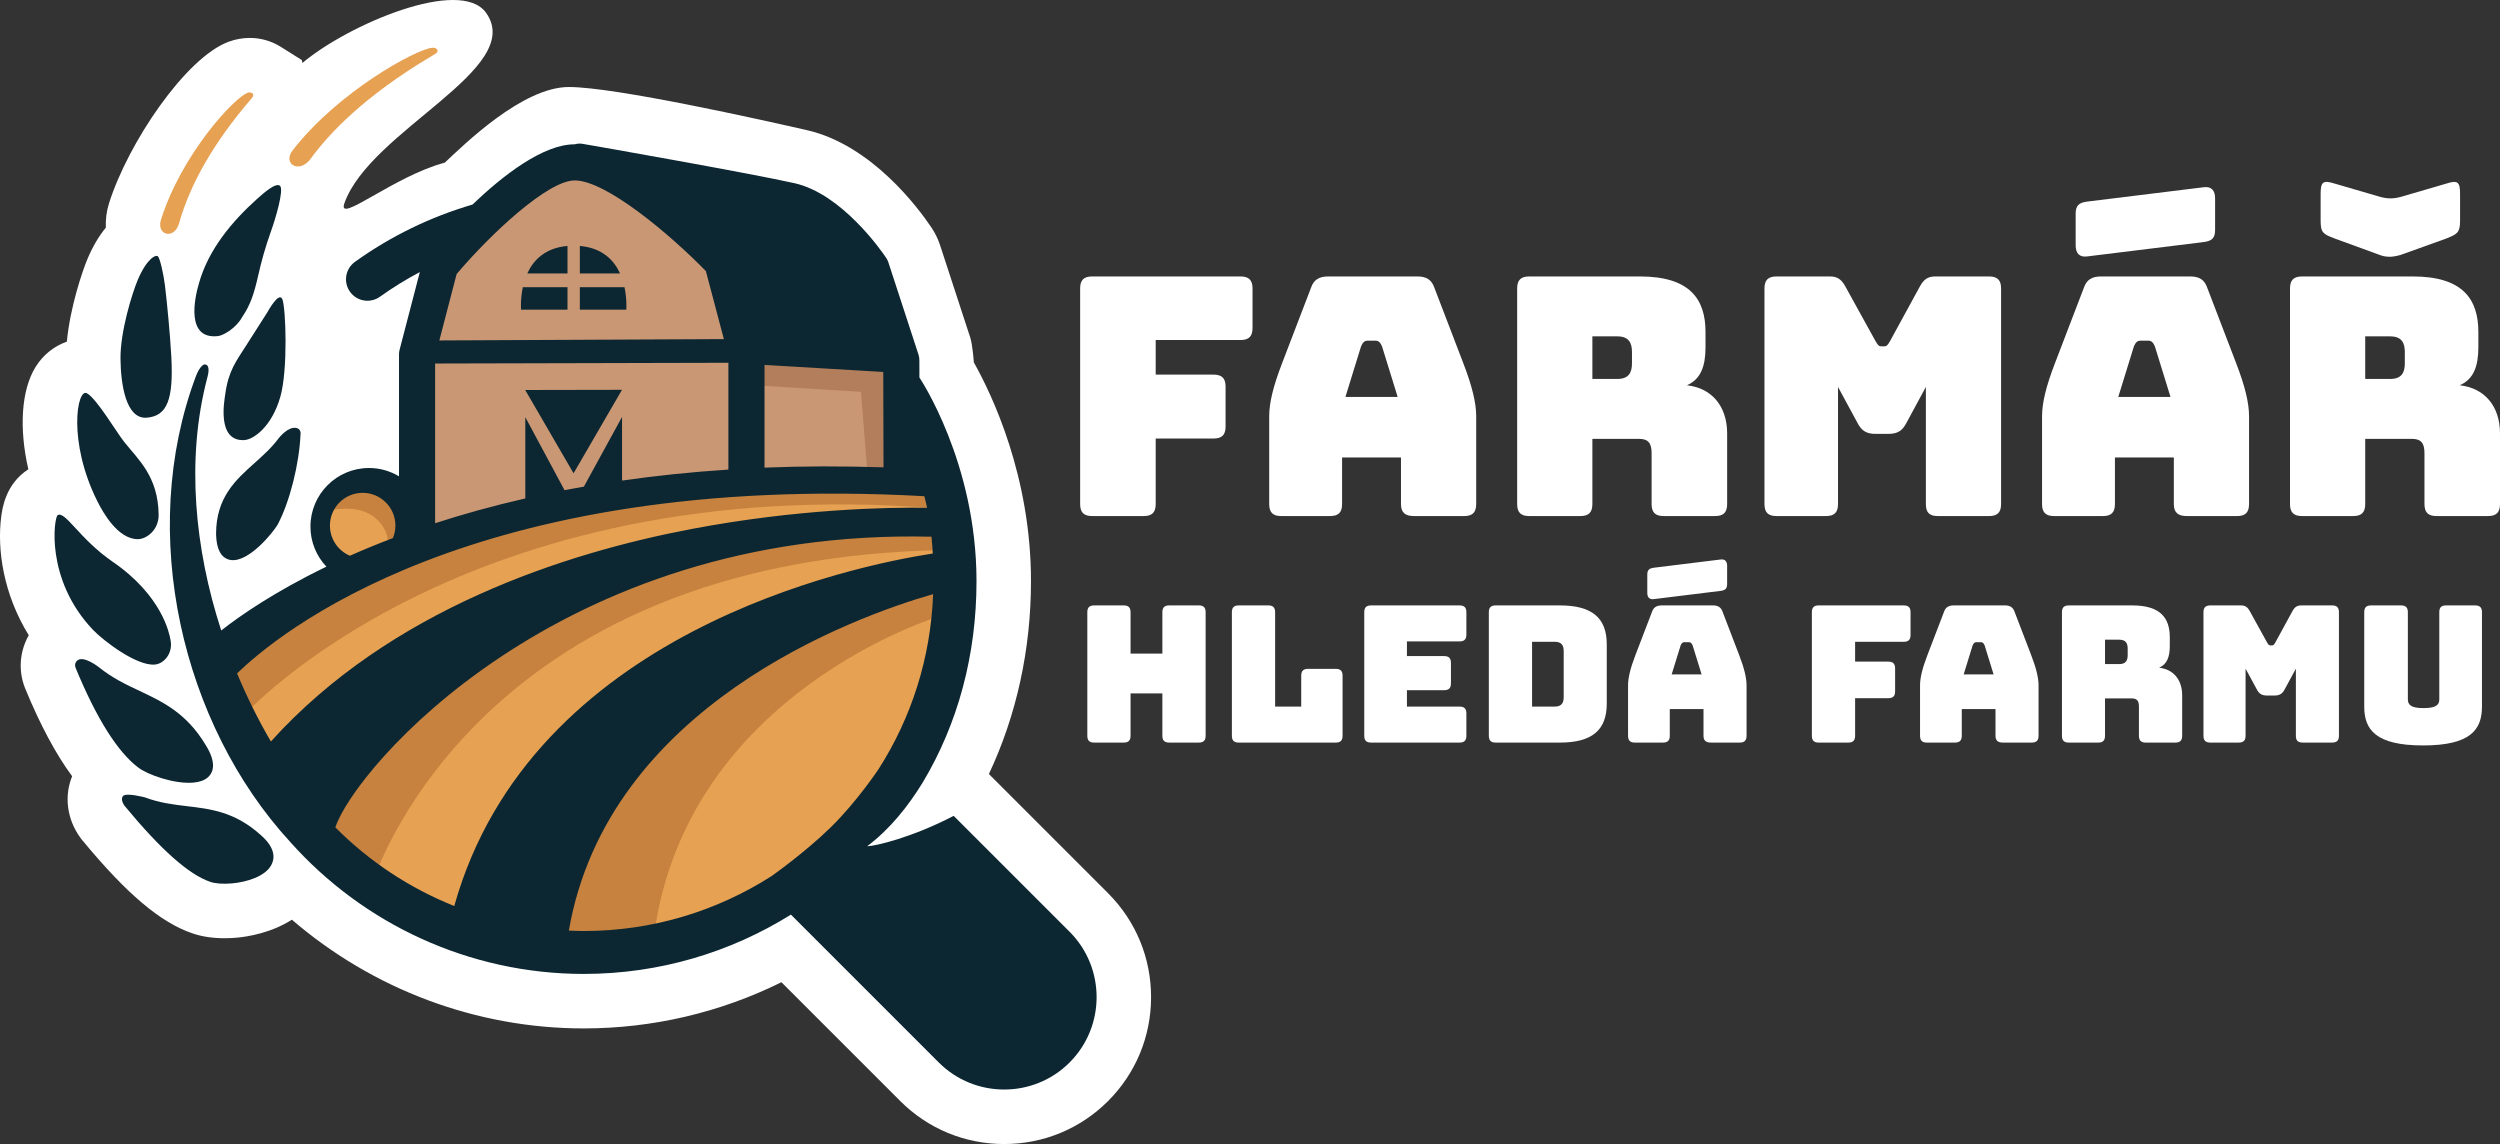 <?xml version="1.0" encoding="UTF-8"?><svg id="Vrstva_2" xmlns="http://www.w3.org/2000/svg" viewBox="0 0 482.941 221"><rect x="0" y="0" width="482.941" height="221" fill="#333333" stroke="none"/><defs><style>.cls-1{fill:#0c2732;}.cls-1,.cls-2,.cls-3,.cls-4,.cls-5,.cls-6{stroke-width:0px;}.cls-2{fill:#c6823e;}.cls-3{fill:#c99774;}.cls-4{fill:#b27e5b;}.cls-5{fill:#fff;}.cls-6{fill:#e6a152;}</style></defs><g id="Vrstva_1-2"><path class="cls-5" d="M214.057,172.547l-23.026-23.026c5.338-11.33,8.13-24.058,8.13-37.255,0-20.21-7.48-35.928-11.036-42.257,0,0-.234-3.358-.691-4.787l-5.838-17.872c-.404-1.216-.967-2.362-1.663-3.396-2.478-3.694-11.541-15.966-24.087-18.821-8.553-1.946-36.989-8.325-45.962-8.325s-20.285,11.174-23.964,14.612c-9.867,2.613-20.88,12.049-19.391,7.839,4.985-14.096,35.103-25.958,27.367-36.788-4.99-6.986-26.729,2.305-35.478,9.694l-.109-.559-4.054-2.549c-1.799-1.133-3.878-1.731-6.015-1.731-1.361,0-2.72.243-4.054.729-8.316,3.05-19.448,19.563-23.123,31.207-.497,1.575-.684,3.163-.618,4.709-1.26,1.529-2.471,3.492-3.545,6.039-.941,2.234-3.346,9.242-3.988,15.99-2.447.852-4.59,2.539-6.045,4.892-2.799,4.53-3.191,11.969-1.392,19.768-4.414,2.817-5.045,7.624-5.248,9.215-.797,6.201.378,14.83,5.329,22.841-1.751,3.078-2.095,6.871-.666,10.346,2.908,7.052,5.913,12.642,9.046,16.891-1.547,3.742-1.06,8.235,1.586,11.871l.191.261.205.249c8.534,10.337,15.111,15.885,21.227,17.957,1.813.633,3.909.952,6.23.952.749,0,1.533-.034,2.335-.104,2.279-.204,6.756-.964,10.675-3.481,15.611,13.446,35.599,21.007,56.375,21.007,13.301,0,26.35-3.065,38.193-8.923l22.953,22.953c5.357,5.355,12.486,8.304,20.074,8.304s14.717-2.949,20.074-8.306c5.355-5.357,8.306-12.486,8.306-20.072s-2.952-14.717-8.306-20.074Z"/><path class="cls-3" d="M81.196,103.493s33.733-10.469,63.395-10.469,28.208-1.309,28.208-1.309l.291-21.665-28.79-1.745-5.525-17.594s-15.413-18.902-28.644-18.902-24.573,19.92-24.573,19.92l-5.525,15.703,1.163,36.06Z"/><circle class="cls-6" cx="69.855" cy="101.602" r="8.288"/><path class="cls-6" d="M181.669,94.041s-92.475-9.887-139.779,34.896c1.163,6.01,12.214,47.886,61.65,54.477,49.437,6.592,74.833-41.682,74.833-41.682,0,0,9.112-21.713,3.296-47.692Z"/><path class="cls-5" d="M210.973,99.69c-1.606,0-2.314-.707-2.314-2.315v-41.656c0-1.607.708-2.314,2.314-2.314h28.672c1.606,0,2.314.707,2.314,2.314v7.65c0,1.608-.708,2.315-2.314,2.315h-16.392v6.685h11.185c1.606,0,2.315.708,2.315,2.315v7.714c0,1.607-.709,2.314-2.315,2.314h-11.185v12.664c0,1.608-.708,2.315-2.315,2.315h-9.964Z"/><path class="cls-5" d="M256.943,99.69h-9.449c-1.606,0-2.314-.707-2.314-2.315v-16.971c0-2.571.772-5.785,2.508-10.286l5.593-14.592c.513-1.478,1.541-2.121,3.277-2.121h17.292c1.673,0,2.701.643,3.216,2.121l5.593,14.592c1.736,4.5,2.506,7.714,2.506,10.286v16.971c0,1.608-.706,2.315-2.314,2.315h-9.707c-1.736,0-2.506-.707-2.506-2.315v-9h-11.379v9c0,1.608-.708,2.315-2.315,2.315ZM259.902,76.676h10.092l-3.021-9.771c-.321-.772-.706-1.093-1.221-1.093h-1.606c-.515,0-.9.321-1.222,1.093l-3.021,9.771Z"/><path class="cls-5" d="M295.394,99.69c-1.606,0-2.314-.707-2.314-2.315v-41.656c0-1.607.708-2.314,2.314-2.314h21.408c9.642,0,12.663,4.371,12.663,10.735v2.957c0,3.6-.9,6.171-3.599,7.328,4.692.515,7.778,3.922,7.778,9.321v13.628c0,1.608-.708,2.315-2.315,2.315h-9.964c-1.606,0-2.314-.707-2.314-2.315v-9.835c0-1.928-.643-2.764-2.443-2.764h-8.999v12.599c0,1.608-.708,2.315-2.315,2.315h-9.899ZM307.609,73.205h4.822c2.251,0,2.827-1.286,2.827-3.021v-2.186c0-1.736-.577-3.021-2.827-3.021h-4.822v8.228Z"/><path class="cls-5" d="M343.168,99.69c-1.609,0-2.315-.707-2.315-2.315v-41.656c0-1.607.706-2.314,2.315-2.314h10.35c1.35,0,2.186.514,2.957,1.928l5.785,10.478c.45.772.643,1.093,1.158,1.093h.578c.515,0,.708-.321,1.158-1.093l5.722-10.478c.771-1.414,1.606-1.928,2.957-1.928h10.414c1.606,0,2.314.707,2.314,2.314v41.656c0,1.608-.708,2.315-2.314,2.315h-9.899c-1.673,0-2.315-.707-2.315-2.315v-22.628l-3.792,7.008c-.772,1.478-1.736,2.057-3.407,2.057h-2.573c-1.671,0-2.634-.579-3.407-2.057l-3.794-7.008v22.628c0,1.608-.706,2.315-2.314,2.315h-9.577Z"/><path class="cls-5" d="M406.24,99.69h-9.449c-1.606,0-2.314-.707-2.314-2.315v-16.971c0-2.571.772-5.785,2.508-10.286l5.593-14.592c.513-1.478,1.541-2.121,3.277-2.121h17.292c1.673,0,2.701.643,3.216,2.121l5.593,14.592c1.736,4.5,2.506,7.714,2.506,10.286v16.971c0,1.608-.706,2.315-2.314,2.315h-9.707c-1.736,0-2.506-.707-2.506-2.315v-9h-11.379v9c0,1.608-.708,2.315-2.315,2.315ZM403.155,49.539c-1.478.193-2.186-.643-2.186-2.121v-6.171c0-1.607.708-2.122,2.314-2.315l22.435-2.764c1.48-.193,2.186.643,2.186,2.121v6.171c0,1.607-.706,2.121-2.312,2.315l-22.436,2.764ZM409.198,76.676h10.092l-3.021-9.771c-.321-.772-.706-1.093-1.221-1.093h-1.606c-.515,0-.9.321-1.222,1.093l-3.021,9.771Z"/><path class="cls-5" d="M444.69,99.69c-1.606,0-2.314-.707-2.314-2.315v-41.656c0-1.607.708-2.314,2.314-2.314h21.408c9.64,0,12.662,4.371,12.662,10.735v2.957c0,3.6-.897,6.171-3.598,7.328,4.692.515,7.778,3.922,7.778,9.321v13.628c0,1.608-.709,2.315-2.315,2.315h-9.964c-1.606,0-2.312-.707-2.312-2.315v-9.835c0-1.928-.644-2.764-2.445-2.764h-8.999v12.599c0,1.608-.708,2.315-2.315,2.315h-9.899ZM472.591,35.46c2.186-.707,2.636-.321,2.636,1.993v5.207c0,2.314-.58,2.571-2.636,3.407l-8.228,2.957c-.771.321-1.736.514-2.506.578-.774,0-1.415-.064-2.059-.321l-8.807-3.214c-2.184-.835-2.699-1.093-2.699-3.407v-5.207c0-2.315.45-2.7,2.699-1.993l8.807,2.571c1.48.386,2.506.386,3.986,0l8.808-2.571ZM456.905,73.205h4.822c2.251,0,2.827-1.286,2.827-3.021v-2.186c0-1.736-.577-3.021-2.827-3.021h-4.822v8.228Z"/><path class="cls-5" d="M211.368,143.449c-.92,0-1.324-.405-1.324-1.324v-23.85c0-.919.404-1.324,1.324-1.324h5.705c.92,0,1.324.405,1.324,1.324v7.986h6.146v-7.986c0-.919.405-1.324,1.326-1.324h5.704c.92,0,1.326.405,1.326,1.324v23.85c0,.919-.405,1.324-1.326,1.324h-5.704c-.92,0-1.326-.405-1.326-1.324v-8.171h-6.146v8.171c0,.919-.404,1.324-1.324,1.324h-5.705Z"/><path class="cls-5" d="M239.295,143.449c-.92,0-1.324-.405-1.324-1.324v-23.85c0-.919.404-1.324,1.324-1.324h5.705c.92,0,1.324.405,1.324,1.324v18.219h5.042v-5.962c0-.92.405-1.326,1.326-1.326h5.335c.92,0,1.326.405,1.326,1.326v11.594c0,.919-.405,1.324-1.326,1.324h-18.732Z"/><path class="cls-5" d="M264.867,143.449c-.92,0-1.324-.405-1.324-1.324v-23.85c0-.919.404-1.324,1.324-1.324h17.077c.92,0,1.326.405,1.326,1.324v4.307c0,.92-.405,1.324-1.326,1.324h-10.157v2.835h7.176c.92,0,1.326.404,1.326,1.324v3.938c0,.92-.405,1.324-1.326,1.324h-7.176v3.166h10.157c.92,0,1.326.404,1.326,1.324v4.307c0,.919-.405,1.324-1.326,1.324h-17.077Z"/><path class="cls-5" d="M288.931,143.449c-.92,0-1.324-.405-1.324-1.324v-23.85c0-.919.404-1.324,1.324-1.324h12.403c6.183,0,9.053,2.392,9.053,7.509v11.481c0,5.116-2.87,7.509-9.053,7.509h-12.403ZM295.96,136.494h4.379c1.178,0,1.73-.553,1.73-1.804v-8.944c0-1.215-.552-1.767-1.73-1.767h-4.379v12.514Z"/><path class="cls-5" d="M321.237,143.449h-5.411c-.919,0-1.324-.405-1.324-1.324v-9.718c0-1.471.441-3.311,1.435-5.888l3.202-8.353c.294-.846.883-1.215,1.878-1.215h9.899c.957,0,1.546.368,1.841,1.215l3.202,8.353c.994,2.577,1.435,4.418,1.435,5.888v9.718c0,.919-.404,1.324-1.324,1.324h-5.557c-.994,0-1.437-.405-1.437-1.324v-5.153h-6.513v5.153c0,.919-.405,1.324-1.326,1.324ZM319.471,115.736c-.846.111-1.252-.368-1.252-1.215v-3.533c0-.92.405-1.215,1.326-1.324l12.844-1.583c.846-.109,1.252.368,1.252,1.215v3.533c0,.92-.405,1.215-1.326,1.324l-12.844,1.583ZM322.93,130.274h5.779l-1.73-5.594c-.185-.442-.405-.626-.7-.626h-.92c-.294,0-.515.183-.7.626l-1.73,5.594Z"/><path class="cls-5" d="M351.335,143.449c-.92,0-1.326-.405-1.326-1.324v-23.85c0-.919.405-1.324,1.326-1.324h16.414c.92,0,1.324.405,1.324,1.324v4.381c0,.919-.404,1.324-1.324,1.324h-9.385v3.828h6.403c.92,0,1.324.405,1.324,1.326v4.416c0,.92-.404,1.324-1.324,1.324h-6.403v7.251c0,.919-.405,1.324-1.326,1.324h-5.704Z"/><path class="cls-5" d="M377.645,143.449h-5.411c-.92,0-1.326-.405-1.326-1.324v-9.718c0-1.471.442-3.311,1.437-5.888l3.202-8.353c.294-.846.883-1.215,1.876-1.215h9.901c.956,0,1.545.368,1.839,1.215l3.203,8.353c.993,2.577,1.435,4.418,1.435,5.888v9.718c0,.919-.405,1.324-1.326,1.324h-5.557c-.994,0-1.435-.405-1.435-1.324v-5.153h-6.514v5.153c0,.919-.405,1.324-1.324,1.324ZM379.338,130.274h5.777l-1.73-5.594c-.183-.442-.405-.626-.7-.626h-.919c-.294,0-.516.183-.7.626l-1.73,5.594Z"/><path class="cls-5" d="M399.647,143.449c-.92,0-1.326-.405-1.326-1.324v-23.85c0-.919.405-1.324,1.326-1.324h12.255c5.52,0,7.25,2.502,7.25,6.146v1.693c0,2.061-.515,3.533-2.061,4.196,2.687.294,4.453,2.244,4.453,5.337v7.803c0,.919-.404,1.324-1.324,1.324h-5.705c-.92,0-1.324-.405-1.324-1.324v-5.631c0-1.105-.368-1.583-1.4-1.583h-5.152v7.214c0,.919-.405,1.324-1.326,1.324h-5.667ZM406.639,128.286h2.759c1.289,0,1.62-.735,1.62-1.73v-1.25c0-.994-.331-1.731-1.62-1.731h-2.759v4.711Z"/><path class="cls-5" d="M426.985,143.449c-.92,0-1.326-.405-1.326-1.324v-23.85c0-.919.405-1.324,1.326-1.324h5.924c.774,0,1.252.294,1.694,1.104l3.311,5.999c.259.441.368.626.663.626h.331c.294,0,.405-.185.663-.626l3.276-5.999c.441-.809.92-1.104,1.693-1.104h5.962c.92,0,1.324.405,1.324,1.324v23.85c0,.919-.404,1.324-1.324,1.324h-5.668c-.957,0-1.326-.405-1.326-1.324v-12.955l-2.17,4.011c-.442.846-.994,1.178-1.952,1.178h-1.472c-.956,0-1.508-.331-1.95-1.178l-2.172-4.011v12.955c0,.919-.404,1.324-1.324,1.324h-5.483Z"/><path class="cls-5" d="M468.086,144.001c-9.127,0-11.372-3.018-11.372-7.507v-18.219c0-.919.405-1.324,1.324-1.324h5.779c.92,0,1.324.405,1.324,1.324v16.784c0,.993.442,1.73,3.018,1.73,2.613,0,3.055-.737,3.055-1.73v-16.784c0-.919.367-1.324,1.324-1.324h5.594c.92,0,1.326.405,1.326,1.324v18.219c0,4.489-2.246,7.507-11.373,7.507Z"/><path class="cls-1" d="M53.827,84.664c-1.347,1.825-3.024,3.325-4.647,4.776-3.658,3.271-7.441,6.65-7.441,13.721.063,2.87.922,4.541,2.554,4.963.094.024.191.043.289.057,3.438.505,8.129-5.248,9.075-6.87,2.329-4.444,4.137-11.603,4.4-17.42,0,0,.181-1.01-.81-1.217-1.59-.332-3.29,1.834-3.419,1.989Z"/><path class="cls-1" d="M38.379,54.92c-.742,2.557-2.582,10.736,3.764,10.001.951-.11,3.436-1.479,4.632-3.659,1.552-2.302,2.274-4.337,3.111-8.076.57-2.544,1.381-5.504,2.469-8.529.915-2.546,2.518-8.008,1.744-8.75-.774-.742-3.153,1.363-4.488,2.564-4.788,4.306-9.426,9.795-11.231,16.449Z"/><path class="cls-1" d="M51.646,60.327s-2.448,3.833-4.029,6.318c-1.944,3.054-3.479,4.942-4.095,9.439-.172,1.258-1.698,9.169,3.63,8.934,1.816-.08,5.359-2.582,7.006-8.378,1.498-5.272,1.051-17.169.394-18.821-.657-1.651-2.891,2.481-2.906,2.507Z"/><path class="cls-1" d="M26.681,104.154c1.556-.021,4.008-1.706,3.965-4.741-.105-7.385-3.916-10.602-6.634-14.022-1.578-1.985-5.313-8.368-7.224-9.422-1.911-1.054-3.749,9.327,2.006,20.835,1.001,2,3.925,7.403,7.887,7.35Z"/><path class="cls-1" d="M28.314,80.688c4.018-.291,5.209-3.59,4.784-11.726-.219-4.189-.874-10.96-1.234-13.834-.275-2.194-.94-5.145-1.34-5.59-.4-.445-2.185.435-3.921,4.557-1.064,2.526-3.388,9.942-3.327,15.262.055,4.803,1.019,11.621,5.038,11.331Z"/><path class="cls-1" d="M26.704,148.265c1.791,1.393,7.004,3.242,10.65,2.917,1.147-.102,2.141-.419,2.821-1.036,1.009-.912,1.746-2.74-.458-6.249-3.687-6.154-8.277-8.316-12.715-10.409-2.611-1.229-5.311-2.501-7.901-4.603-.062-.049-2.895-2.258-4.117-1.334-.347.257-.649.804-.363,1.497,4.012,9.725,8.081,16.194,12.083,19.218Z"/><path class="cls-1" d="M50.292,161.241c-4.92-4.415-9.611-4.97-14.147-5.506-2.62-.309-5.33-.632-8.143-1.697-.031-.012-3.554-.936-4.209-.288s.242,1.882.242,1.882c7.021,8.502,12.448,13.319,16.581,14.719.971.34,2.506.451,4.164.303,2.987-.266,6.373-1.367,7.581-3.459.736-1.272.972-3.343-2.069-5.954Z"/><path class="cls-1" d="M29.817,128.386c1.854-.105,3.66-2.203,3.119-4.786-.207-1.091-1.508-8.454-11.204-15.108-6.355-4.362-9.142-9.869-10.597-8.972-.684.422-2.474,12.392,6.846,22.168,1.899,1.992,8.231,6.902,11.836,6.697Z"/><path class="cls-6" d="M57.306,32.146c.141.016.283.017.425.004.817-.073,1.653-.61,2.296-1.5,3.462-4.779,10.333-12.1,23.398-19.843,1.016-.602,1.036-.613,1.071-.903l.031-.266-.19-.186c-.271-.263-.668-.235-.798-.227-.015.001-.027.002-.042.004-3.168.283-18.25,8.552-26.95,19.8-.816,1.056-.675,1.839-.519,2.211.212.5.69.839,1.277.906Z"/><path class="cls-6" d="M32.627,45.165c.08-.007.159-.021.239-.039.798-.195,1.434-.936,1.741-2.033,2.142-7.61,6.729-15.571,13.635-23.664.669-.787.696-.817.655-1.086l-.039-.246-.208-.13c-.224-.141-.502-.152-.842-.029-2.611.958-12.729,11.883-16.706,24.487-.293.928-.181,1.759.307,2.281.315.336.757.5,1.216.459Z"/><path class="cls-1" d="M120.638,55.479h-8.628v4.345h8.975s.159-1.976-.346-4.345Z"/><path class="cls-1" d="M112.01,47.512v5.315h7.767c-1.165-2.578-3.438-4.937-7.767-5.315Z"/><path class="cls-1" d="M109.63,47.512c-4.329.378-6.601,2.737-7.767,5.315h7.767v-5.315Z"/><path class="cls-1" d="M109.63,59.824v-4.345h-8.628c-.506,2.369-.346,4.345-.346,4.345h8.974Z"/><path class="cls-1" d="M101.46,75.339l9.34,16.091,9.356-16.13s-.078.002-.157.003l-18.539.036Z"/><path class="cls-2" d="M181.912,118.886s-49.234,14.578-55.56,61.749c-3.919,1.444-20.079.481-20.079.481,0,0,7.22-57.76,74.263-68.487,2.063.825,1.375,6.257,1.375,6.257Z"/><path class="cls-2" d="M184.181,102.933s-98.193-3.919-121.916,55.697c1.238,6.189,9.283,12.996,9.283,12.996,0,0,18.772-64.568,112.633-65.393,4.332-2.888,0-3.301,0-3.301Z"/><path class="cls-2" d="M178.474,95.301s-90.354-6.807-134.912,34.656c.619,5.157,3.507,8.251,3.507,8.251,0,0,42.495-47.24,133.88-40.02,1.238.413-2.475-2.888-2.475-2.888Z"/><path class="cls-2" d="M63.503,98.67s4.662-1.309,8.114.756c1.519.909,3.301,2.888,3.301,5.295,3.438-.55,3.301-1.513,3.301-1.513,0,0,.413-8.389-4.401-9.764-4.813-1.375-9.902,2.338-10.314,5.226Z"/><polygon class="cls-4" points="146.43 74.466 173.11 76.116 173.11 69.515 146.018 67.864 146.43 74.466"/><polygon class="cls-4" points="166.199 74.156 167.643 92.206 171.563 92.309 172.801 74.053 166.199 74.156"/><path class="cls-1" d="M206.614,179.99l-22.385-22.385c-8.057,4.198-15.218,5.867-16.71,5.867,4.371-3.279,7.905-7.712,10.71-12.285,6.834-11.388,10.408-24.701,10.408-38.922,0-22.979-10.988-39.271-11.028-39.339l-.009-3.359c-.002-.366-.06-.728-.172-1.075l-5.816-17.811c-.101-.305-.24-.595-.419-.86-.843-1.257-8.503-12.335-17.683-14.424-8.111-1.845-39.471-7.371-40.986-7.613-.518-.087-1.025-.043-1.5.092-6.117.001-13.806,5.956-19.757,11.641-8.073,2.375-15.734,6.067-22.703,11.069-1.856,1.332-2.282,3.928-.951,5.784.646.9,1.603,1.493,2.697,1.673,1.085.176,2.188-.078,3.086-.724,2.473-1.775,5.051-3.352,7.703-4.761l-3.91,15.014c-.075.286-.112.583-.112.879v23.563c-1.696-1.014-3.672-1.607-5.792-1.607-6.25,0-11.317,5.067-11.317,11.317,0,2.999,1.174,5.718,3.08,7.739-10.007,4.847-16.673,9.469-20.315,12.331-5.111-15.711-6.823-32.988-2.733-48.666.164-.629.679-2.423-.267-2.71-.809-.245-1.693,1.706-1.841,2.128-11.507,30.525-2.636,67.47,18.154,90.081,14.119,15.868,34.598,25.513,56.717,25.513,14.683,0,28.396-4.205,40.023-11.456l28.566,28.567c3.483,3.481,8.056,5.222,12.631,5.222s9.148-1.741,12.631-5.222h0c6.964-6.966,6.964-18.298,0-25.262ZM112.794,94.006c-1.264.222-2.515.448-3.743.684l-7.573-14.101v15.696c-6.326,1.447-12.129,3.067-17.422,4.79v-30.851l56.651-.144v20.631c-7.283.471-14.116,1.201-20.543,2.124v-12.293l-7.37,13.463ZM111.026,34.854c6.068,0,18.479,10.491,25.332,17.513l3.477,13.14-54.964.26,3.341-12.833c6.529-7.703,17.586-18.08,22.814-18.08ZM147.686,70.493l22.94,1.36.049,18.423c-8.064-.256-15.743-.235-22.989.059v-19.842ZM149.002,169.271c-10.482,6.687-22.911,10.582-36.24,10.582-.963,0-1.918-.046-2.874-.087,7.498-43.292,54.912-60.551,70.369-64.996-.457,12.376-4.225,23.915-10.49,33.734,0,0-4.19,6.315-9.23,11.259-5.041,4.944-11.536,9.508-11.536,9.508ZM64.783,159.833c3.638-11.201,43.123-57.889,115.157-56.154.102.997.186,2.086.254,3.244-15.311,2.36-77.622,15.164-92.442,68.098-8.626-3.442-16.444-8.621-22.969-15.189ZM63.733,101.53c0-3.493,2.832-6.325,6.325-6.325s6.325,2.832,6.325,6.325c0,.856-.174,1.67-.482,2.414-2.96,1.125-5.731,2.266-8.309,3.411-2.268-.961-3.858-3.207-3.858-5.825ZM178.555,95.854c.173.621.356,1.366.537,2.23-7.794-.098-24.961.224-45.335,4.073-24.625,4.654-58.406,15.567-81.427,41.081-2.413-4.124-4.613-8.538-6.533-13.156,7.479-7.256,45.096-39.066,132.758-34.228Z"/></g></svg>